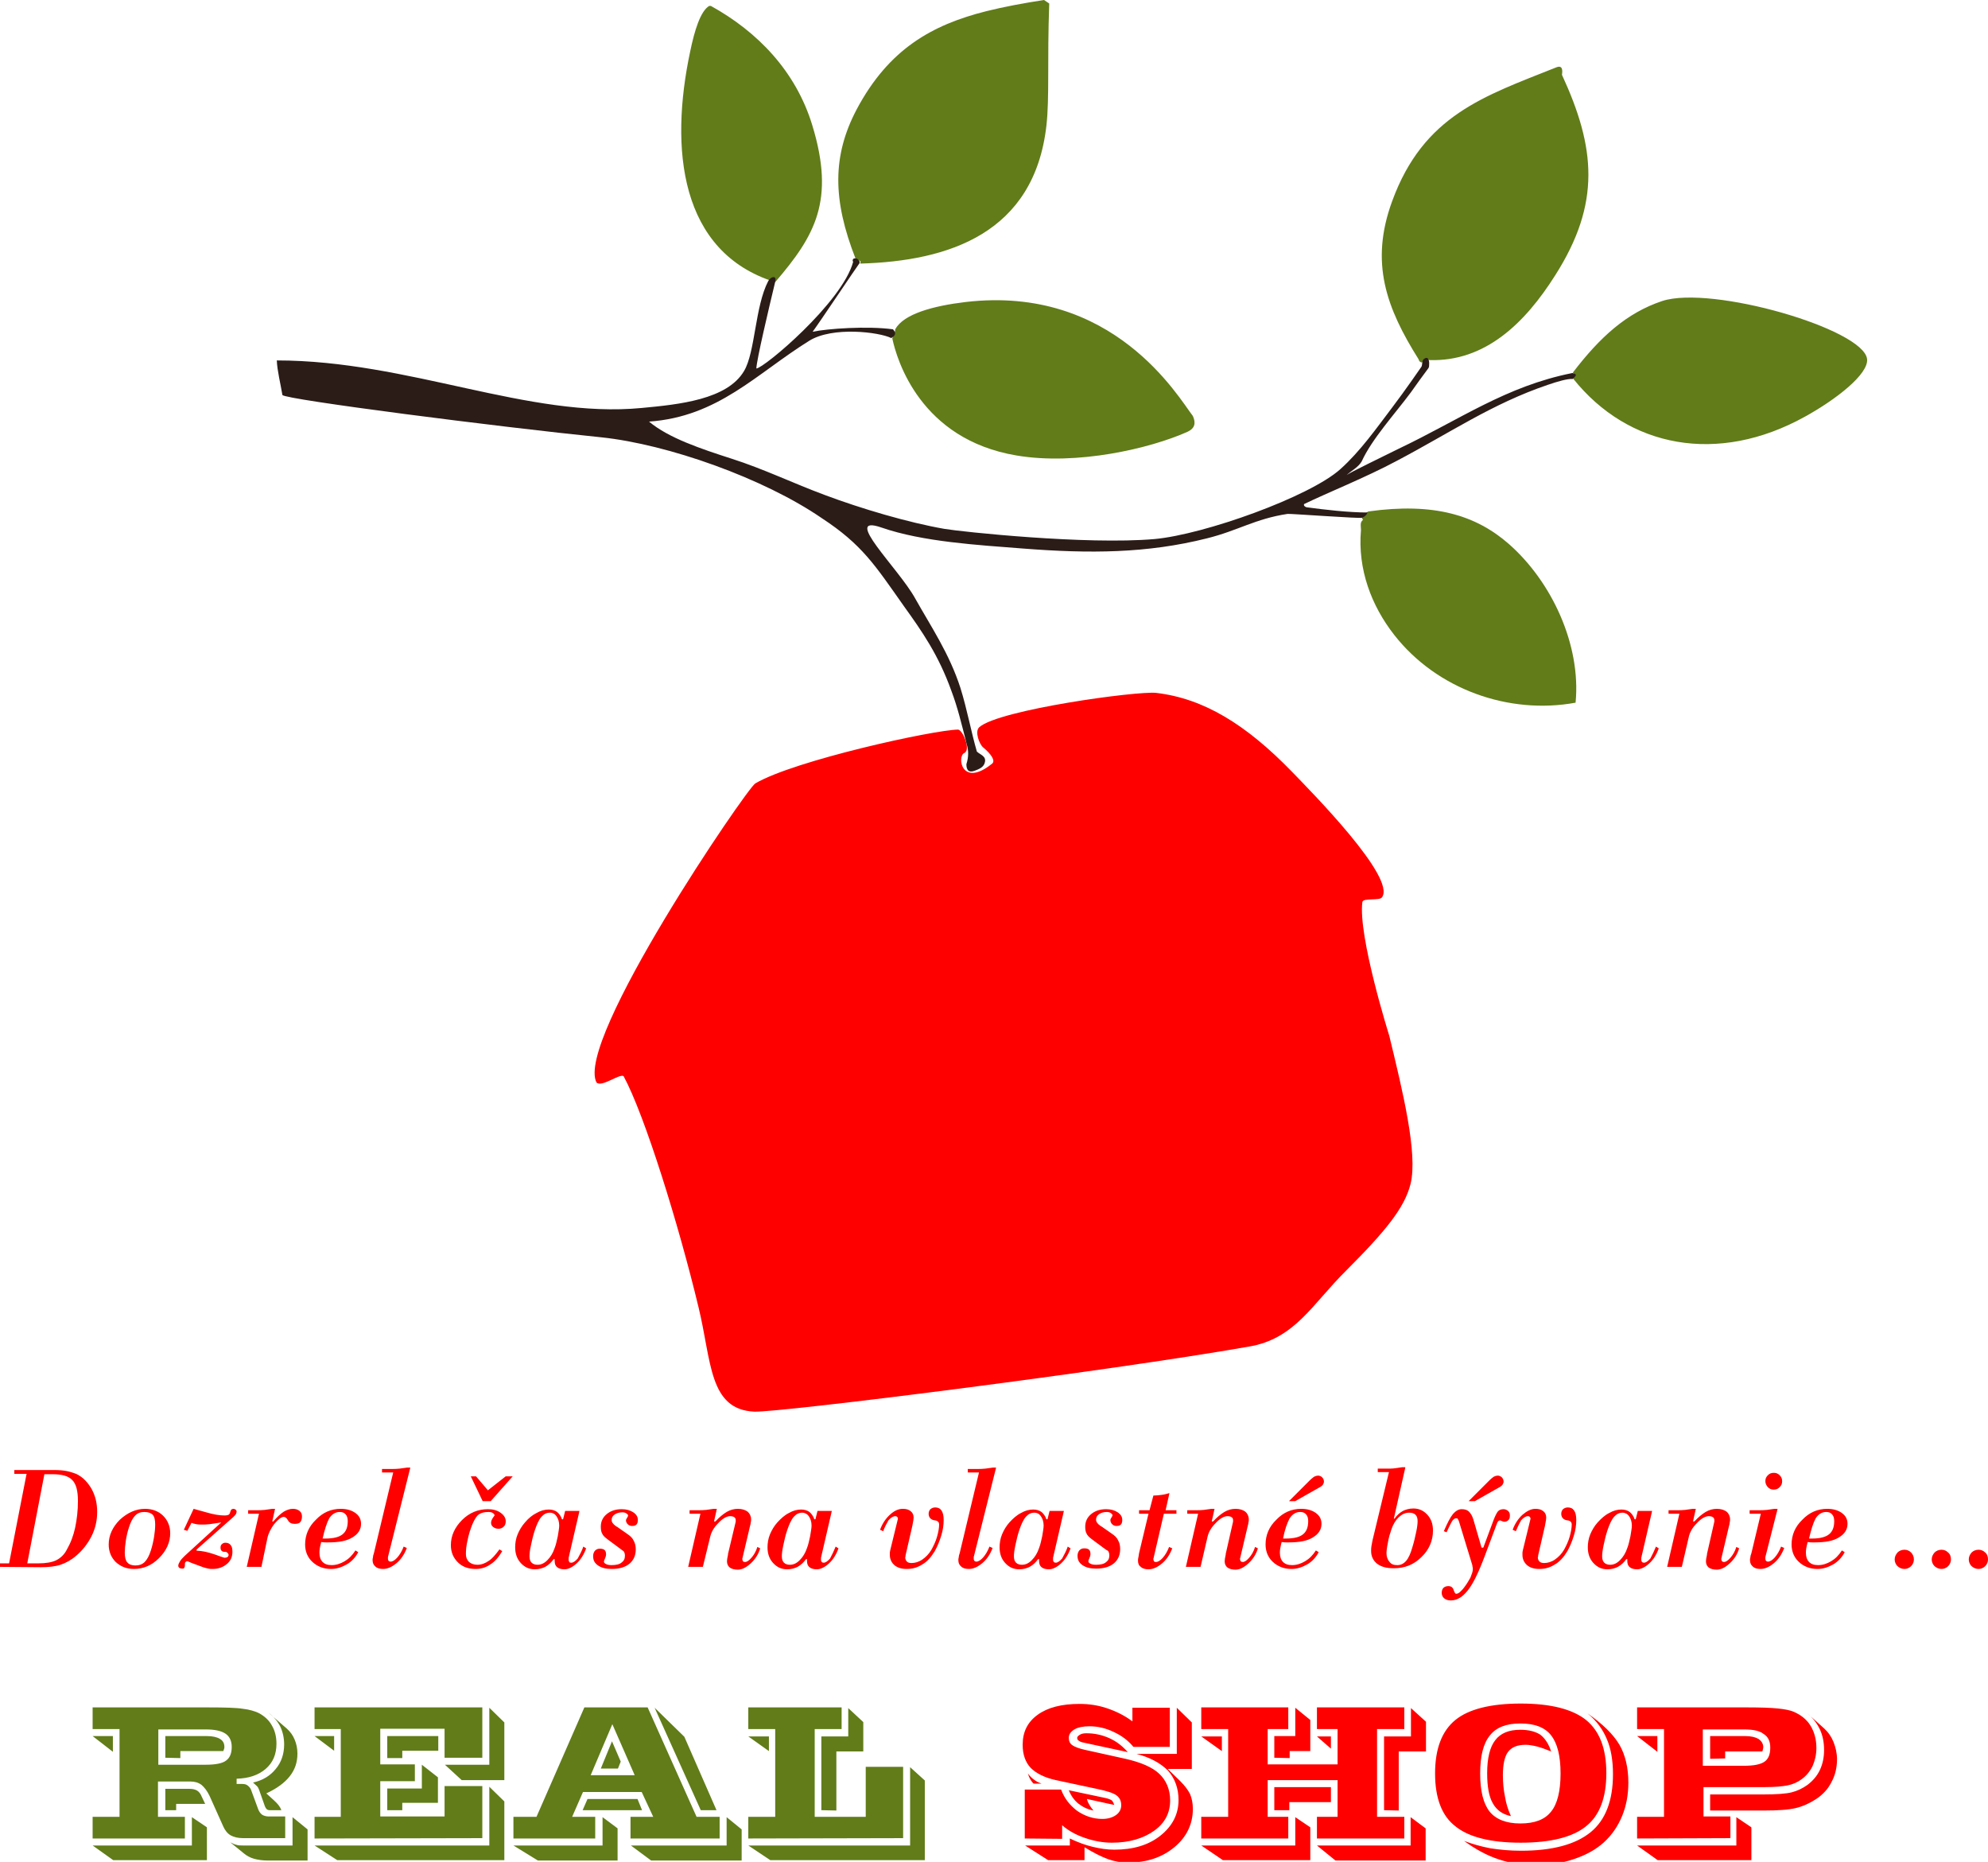 <?xml version="1.0" encoding="utf-8"?>
<!-- Generator: Adobe Illustrator 23.0.1, SVG Export Plug-In . SVG Version: 6.00 Build 0)  -->
<svg version="1.1"
	 id="Vrstva_1" shape-rendering="geometricPrecision" text-rendering="geometricPrecision" image-rendering="optimizeQuality"
	 xmlns="http://www.w3.org/2000/svg" xmlns:xlink="http://www.w3.org/1999/xlink" x="0px" y="0px" viewBox="0 0 568.8 532.6"
	 enable-background="new 0 0 568.8 532.6" xml:space="preserve">
<g id="Vrstva_x0020_2">
	<g id="_120643256">
		<path id="_120829976" fill-rule="evenodd" clip-rule="evenodd" fill="#FF0000" d="M215.8,403.8c-13-0.6-12.2-14.4-15.9-29.7
			c-5.7-23.8-15.5-55.3-21.5-66.3c-1.4-0.6-6.1,3.2-7.7,1.9c-6.4-11.8,42.9-84.1,45.4-85.6c11.2-6.6,51-15.3,58-15.4
			c1.3,0,3.8,5.8,1.8,6.7c-2.2,1-0.7,10.1,8,3c0.9-0.8-0.2-2.6-2.6-4.6c-1.1-0.9-2.5-4.6-1.1-5.8c5.7-5,45.2-10.4,50.6-9.8
			c13.6,1.6,25.7,9,38.9,22.6c5.3,5.5,29.9,30.3,25.7,35.9c-0.7,1-5.4,0.1-5.6,1.3c-1.3,9.7,7.7,38.3,7.7,38.3
			c3.8,15.7,8.2,33.6,6.1,42.3c-1.7,6.9-7.2,13.6-18.5,24.9c-9.7,9.6-14.6,19.5-27.8,21.7C316.8,392.3,222.9,404.1,215.8,403.8
			L215.8,403.8z M468.4,525.9v-6.2h7.7v-25.1h-7.7v-6.2H500c3.7,0,6.6,0.1,8.6,0.3c2,0.2,3.5,0.5,4.5,0.9c2.1,0.9,3.8,2.2,4.9,4
			c1.1,1.8,1.7,3.9,1.7,6.4c0,1.9-0.4,3.6-1.1,5.2c-0.8,1.6-1.8,2.8-3.2,3.8c-1.1,0.8-2.4,1.4-3.9,1.7c-1.5,0.3-3.6,0.5-6.5,0.5
			h-17.6v8.4h7.7v6.2L468.4,525.9L468.4,525.9L468.4,525.9z M468.4,496.6h5.8v4.5L468.4,496.6z M468.4,527.9h28.4v-8.1l4.3,2.9v9.4
			h-26.8L468.4,527.9L468.4,527.9z M499,494.7h-11.8v10.4H499c2.8,0,4.8-0.4,5.9-1.2c1.1-0.8,1.6-2.1,1.6-4c0-1.8-0.6-3.1-1.9-3.9
			C503.5,495.1,501.6,494.7,499,494.7L499,494.7z M489.3,513.3h15.2c3.8,0,6.5-0.2,8.1-0.6c1.6-0.4,3.1-1.1,4.5-2.1
			c1.6-1.2,2.8-2.6,3.6-4.3c0.8-1.7,1.2-3.6,1.2-5.7c0-2.2-0.4-4.2-1.2-5.9c-0.8-1.7-2-3.3-3.6-4.6l4.8,4.3c1.2,1.1,2.1,2.4,2.7,3.9
			s1,3.2,1,4.9c0,2.4-0.5,4.6-1.6,6.6c-1,2-2.5,3.6-4.5,4.9c-1.7,1.1-3.6,2-5.7,2.5c-2.1,0.5-5.1,0.7-9.1,0.7h-15.4V513.3
			L489.3,513.3L489.3,513.3z M489.3,503.1v-6.5h10c1.7,0,2.9,0.3,3.8,0.8c0.9,0.6,1.4,1.4,1.4,2.4c0,0.2-0.1,0.6-0.2,1
			c0,0.1-0.1,0.2-0.1,0.2h-10.6v2L489.3,503.1L489.3,503.1z M410.6,507.3c0-7,1.9-12.1,5.8-15.3c3.8-3.1,10.1-4.7,18.7-4.7
			c8.6,0,14.8,1.6,18.7,4.7c3.9,3.2,5.8,8.2,5.8,15.2s-1.9,12.1-5.8,15.2c-3.8,3.1-10.1,4.7-18.7,4.7c-8.6,0-14.9-1.6-18.7-4.7
			C412.5,519.4,410.6,514.3,410.6,507.3L410.6,507.3z M454.2,490.1c4.3,3,7.3,5.9,9.1,8.9c1.7,2.9,2.6,6.6,2.6,10.9
			c0,3.5-0.6,6.7-1.8,9.6c-1.2,2.9-2.9,5.4-5.2,7.5c-2.2,2-5,3.6-8.6,4.8s-7.2,1.8-11,1.8c-3.6,0-7-0.6-10.4-1.7s-6.7-2.9-10-5.3
			c2.4,0.9,4.9,1.6,7.5,2.1c2.6,0.4,5.5,0.7,8.8,0.7c9,0,15.6-1.8,19.9-5.3s6.4-9.1,6.4-16.6c0-4-0.6-7.3-1.7-9.9
			C458.6,494.7,456.8,492.2,454.2,490.1L454.2,490.1z M423.5,507.3c0,5,0.9,8.6,2.7,10.9c1.8,2.2,4.7,3.4,8.8,3.4s7-1.1,8.8-3.4
			c1.8-2.2,2.7-5.9,2.7-10.9s-0.9-8.6-2.7-10.9c-1.8-2.3-4.7-3.4-8.8-3.4c-4,0-6.9,1.1-8.7,3.4C424.4,498.7,423.5,502.3,423.5,507.3
			z M432.3,519.5c-2.4-0.5-4.1-1.7-5.2-3.7c-1.1-1.9-1.6-4.8-1.6-8.6c0-4.3,0.8-7.5,2.3-9.4c1.5-2,3.9-3,7.2-3
			c2.4,0,4.3,0.5,5.7,1.4c1.3,1,2.4,2.6,3.1,4.8c-1.5-0.6-2.8-1.1-4-1.4c-1.2-0.3-2.3-0.5-3.3-0.5c-2.4,0-4,0.7-5,2
			s-1.5,3.6-1.5,6.7c0,2.2,0.2,4.2,0.6,6.1C430.9,515.9,431.5,517.7,432.3,519.5L432.3,519.5z M343.7,525.9v-6.2h7.7v-25.1h-7.7
			v-6.2h24.9v6.2h-5.9v10.1h20v-10.1h-5.9v-6.2h25v6.2H394v25.1h7.8v6.2h-25v-6.2h5.9v-10.5h-20v10.5h5.9v6.2H343.7L343.7,525.9z
			 M349.6,500.9l-5.9-4.2h5.9V500.9z M343.7,527.9h26.9v-8.1l4.3,2.9v9.4h-25L343.7,527.9L343.7,527.9z M364.6,502.8v-6.2h6v-8.1
			l4.3,3.5v8.9H369v2L364.6,502.8L364.6,502.8z M364.6,517.8v-6.6h16.2v4.3h-11.9v2.3H364.6z M380.8,500.2l-4-3.5h4V500.2z
			 M376.8,527.9h26.8v-8.1l4.3,3.2v9.2h-25.8L376.8,527.9L376.8,527.9z M396,517.8v-21.1h7.7v-8.1l4.3,3.9v8.5h-7.8v16.9L396,517.8
			L396,517.8z M293.2,525.9v-14h10.4c0.9,2.5,2.5,4.5,4.6,6.1c2.2,1.5,4.6,2.3,7.2,2.3c1.6,0,2.9-0.4,3.9-1.1c1-0.7,1.5-1.7,1.5-2.8
			c0-1.2-0.4-2.1-1.3-2.8s-2.8-1.3-5.7-1.9l-11.7-2.5c-3.2-0.7-5.6-1.9-7.2-3.5c-1.5-1.6-2.3-3.8-2.3-6.6c0-3.7,1.4-6.5,4.3-8.6
			s6.9-3.1,12-3.1c2.7,0,5.4,0.4,8,1.3s5,2.1,7.1,3.7v-3.9h10.7v11.2h-10.4c-1.5-1.8-3.3-3.2-5.7-4.3c-2.3-1.1-4.6-1.6-6.9-1.6
			c-1.8,0-3.3,0.3-4.3,0.9c-1,0.6-1.6,1.4-1.6,2.4c0,0.9,0.3,1.6,1,2.1s2,1,3.9,1.4l11.3,2.5c4.4,1,7.7,2.4,9.7,4.3
			c2,1.9,3.1,4.5,3.1,7.6c0,3.6-1.5,6.5-4.6,8.7s-7.1,3.4-12.1,3.4c-2.6,0-5.2-0.5-7.8-1.4c-2.6-0.9-4.7-2.1-6.4-3.6v3.9
			L293.2,525.9L293.2,525.9z M325.2,501.7h11.5v-13.2l4.3,4.2V506h-6.9l3.5,3.4c1.4,1.4,2.3,2.6,2.9,3.8c0.5,1.2,0.8,2.6,0.8,4.2
			c0,4.4-1.8,8.1-5.3,11s-7.9,4.4-13.3,4.4c-1.9,0-3.7-0.3-5.7-1c-1.9-0.7-4.1-1.8-6.7-3.4v3.7h-10.4l-6.6-4.2h12.8v-2
			c2.3,1.1,4.5,1.9,6.6,2.4s4.1,0.8,6.1,0.8c5.4,0,9.8-1.3,13.2-4c3.4-2.7,5.2-6.1,5.2-10.2c0-3.3-1-6.1-3-8.4
			C332,504.3,329,502.7,325.2,501.7L325.2,501.7z M298,510.2h-2.3c-0.3-0.3-0.6-0.7-0.9-1.2s-0.5-1-0.7-1.7c0.5,0.7,1.1,1.3,1.8,1.8
			C296.5,509.6,297.2,509.9,298,510.2L298,510.2z M305.8,512.1l10.4,2.2c1,0.2,1.6,0.5,1.9,0.7c0.3,0.3,0.5,0.7,0.7,1.3l-7.8-1.7
			c0.1,0.6,0.4,1.2,0.7,1.7c0.3,0.5,0.7,1.1,1.2,1.6c-1.7-0.3-3.1-1-4.4-2C307.3,514.9,306.4,513.6,305.8,512.1L305.8,512.1z
			 M322.7,501.2l-13-2.8c-0.5-0.1-0.8-0.3-1.1-0.5c-0.3-0.2-0.4-0.5-0.4-0.8s0.3-0.6,0.8-0.9c0.5-0.3,1.1-0.4,1.9-0.4
			c2.3,0,4.5,0.5,6.5,1.4C319.4,498.1,321.1,499.4,322.7,501.2z M0,448.2v-1h2.6l5-25.6H4.1v-1.1h11.5c1.3,0,2.5,0.1,3.5,0.3
			c1,0.2,1.9,0.5,2.7,0.8c1.9,0.9,3.3,2.4,4.4,4.3c1.1,2,1.6,4.1,1.6,6.6c0,2.4-0.5,4.7-1.6,6.9c-1.1,2.2-2.6,4.1-4.5,5.7
			c-1.4,1.2-2.9,2-4.4,2.5s-3.4,0.7-5.6,0.7L0,448.2L0,448.2L0,448.2z M7.8,447.2h3.1c2.2,0,4-0.3,5.2-0.9s2.3-1.6,3-3
			c1.1-1.9,1.9-4,2.4-6.3c0.5-2.4,0.8-4.9,0.8-7.6c0-2.9-0.5-4.9-1.6-6c-1.1-1.2-3-1.7-5.7-1.7h-2.3L7.8,447.2L7.8,447.2z
			 M41.5,431.6c2.1,0,3.9,0.7,5.2,2s2,3,2,5c0,2.6-1.1,5-3.2,7.1c-2.1,2.1-4.5,3.1-7.2,3.1c-2.1,0-3.8-0.7-5.2-2c-1.3-1.3-2-3-2-5
			c0-2.6,1.1-5,3.2-7.1C36.5,432.7,38.9,431.6,41.5,431.6z M41.3,432.5c-1.1,0-1.9,0.3-2.6,1s-1.3,1.8-1.8,3.4
			c-0.4,1.2-0.7,2.5-0.9,3.8s-0.3,2.5-0.3,3.4c0,1.3,0.2,2.2,0.7,2.8c0.5,0.6,1.3,0.9,2.3,0.9c1.1,0,2-0.3,2.7-1s1.3-1.8,1.8-3.4
			c0.4-1.3,0.7-2.6,0.9-3.9s0.3-2.4,0.3-3.4c0-1.3-0.2-2.2-0.7-2.8C43.2,432.8,42.4,432.5,41.3,432.5z M53.6,437.9l-1-0.3l2.8-6
			c0.4,0.1,1.5,0.4,3.6,1c2,0.6,3.8,0.9,5.2,0.9c0.6,0,1-0.1,1.2-0.2s0.4-0.4,0.5-0.9c0.1-0.3,0.2-0.5,0.3-0.6s0.4-0.2,0.6-0.2
			c0.2,0,0.4,0.1,0.6,0.2c0.2,0.2,0.3,0.4,0.3,0.6s-0.1,0.5-0.2,0.7c-0.1,0.2-0.4,0.5-0.7,0.8l-10.6,9.4l0.1,0.3c1.6,0,3.2,0.4,5,1
			s2.7,1,3,1s0.6-0.1,0.8-0.2c0.2-0.2,0.3-0.4,0.3-0.6s-0.1-0.4-0.3-0.6s-0.4-0.3-0.7-0.3h-0.2c-0.3,0-0.6-0.1-0.8-0.3
			c-0.2-0.2-0.3-0.5-0.3-0.9s0.1-0.8,0.4-1c0.3-0.3,0.6-0.4,1-0.4c0.6,0,1.2,0.2,1.5,0.7c0.4,0.4,0.5,1.1,0.5,1.9
			c0,1.4-0.5,2.6-1.6,3.5s-2.4,1.4-4.1,1.4c-0.4,0-0.8,0-1.2-0.1s-0.9-0.2-1.5-0.4l-3.5-1.3c0,0-0.1,0-0.2-0.1
			c-0.4-0.2-0.7-0.3-0.9-0.3c-0.1,0-0.3,0.1-0.4,0.2c-0.1,0.1-0.2,0.3-0.2,0.4v0.6c0,0.3-0.1,0.5-0.2,0.7c-0.1,0.2-0.3,0.2-0.6,0.2
			s-0.6-0.1-0.8-0.2c-0.2-0.2-0.3-0.4-0.3-0.6c0-0.4,0.2-0.8,0.5-1.3s0.8-1,1.3-1.5l10.5-9.6c-1.5,0.2-2.6,0.4-3.4,0.5
			c-0.8,0.1-1.5,0.1-2,0.1c-0.6,0-1.2,0-1.7-0.1s-1-0.2-1.4-0.4L53.6,437.9L53.6,437.9z M74.8,448.2h-4.2l3.5-15.2H71v-1h2.3
			c0.9,0,1.7,0,2.5-0.1c0.7-0.1,1.4-0.2,2.1-0.3h0.8l-0.8,3.6h0.3c1.1-1.3,2.1-2.2,3-2.8c0.9-0.5,1.7-0.8,2.6-0.8
			c0.8,0,1.4,0.2,1.9,0.6s0.7,0.9,0.7,1.6s-0.2,1.3-0.5,1.6c-0.3,0.4-0.9,0.5-1.6,0.5c-0.9,0-1.5-0.3-1.9-1s-0.8-1-1.2-1
			c-0.7,0-1.6,0.7-2.7,2c-1,1.3-1.7,2.7-2,4.1L74.8,448.2L74.8,448.2z M101.7,443.5l0.8,0.5c-0.8,1.5-1.9,2.7-3.3,3.5
			c-1.4,0.8-2.9,1.3-4.5,1.3c-2.1,0-3.9-0.7-5.3-2c-1.4-1.3-2.1-3-2.1-5c0-2.7,1-5.1,3.1-7.1c2-2.1,4.4-3.1,7.1-3.1
			c1.7,0,3.1,0.4,4.2,1.2c1.1,0.8,1.6,1.8,1.6,3.1c0,1.6-0.8,2.9-2.5,3.9c-1.6,1-3.9,1.4-6.8,1.4c-0.2,0-0.5,0-0.8,0s-0.7,0-1.3-0.1
			c-0.2,0.7-0.3,1.3-0.4,1.8c-0.1,0.5-0.1,1-0.1,1.3c0,1.1,0.3,2,0.9,2.6c0.6,0.6,1.4,0.9,2.6,0.9c1.3,0,2.5-0.4,3.7-1.1
			C99.8,445.9,100.8,444.9,101.7,443.5L101.7,443.5z M92.3,440.1h0.8c2.3,0,3.9-0.4,4.9-1.2c1-0.8,1.5-2,1.5-3.8
			c0-0.8-0.2-1.5-0.6-1.9c-0.4-0.5-1-0.7-1.7-0.7c-1.2,0-2.2,0.6-3,1.8C93.5,435.6,92.9,437.5,92.3,440.1L92.3,440.1z M111,445.4
			c0,0.1,0,0.1,0,0.2s0,0.2,0,0.3c0,0.3,0.1,0.4,0.2,0.6c0.1,0.1,0.3,0.2,0.6,0.2c0.5,0,1.2-0.4,1.9-1.2c0.7-0.8,1.3-1.8,1.8-3.1
			l0.9,0.4c-0.7,1.8-1.6,3.2-2.9,4.3c-1.3,1.1-2.6,1.7-3.9,1.7c-0.9,0-1.7-0.2-2.2-0.7c-0.5-0.4-0.8-1-0.8-1.8c0-0.2,0-0.5,0.1-0.8
			c0-0.3,0.1-0.7,0.3-1.3l5.5-23h-3.2v-1h2.4c0.9,0,1.8,0,2.6-0.1s1.5-0.2,2.2-0.3h0.9L111,445.4L111,445.4z M142.9,443.2l0.8,0.5
			c-1,1.7-2.1,3-3.4,3.8c-1.3,0.9-2.7,1.3-4.2,1.3c-2.1,0-3.8-0.6-5.1-1.9c-1.3-1.3-2-2.9-2-4.9c0-2.7,1.1-5.1,3.2-7.2
			s4.6-3.1,7.4-3.1c1.4,0,2.6,0.3,3.6,1s1.5,1.5,1.5,2.5c0,0.6-0.2,1.2-0.6,1.5c-0.4,0.4-0.9,0.6-1.5,0.6s-1.1-0.2-1.5-0.5
			s-0.6-0.7-0.6-1.2s0.2-0.9,0.5-1.4c0.3-0.4,0.5-0.7,0.5-0.7c0-0.3-0.2-0.5-0.5-0.7s-0.7-0.3-1.2-0.3c-1.2,0-2.1,0.2-2.8,0.7
			c-0.7,0.5-1.2,1.4-1.8,2.7c-0.6,1.5-1.1,3-1.4,4.6c-0.4,1.6-0.5,3-0.5,4s0.3,1.7,0.9,2.3c0.6,0.5,1.4,0.8,2.4,0.8
			c1.1,0,2.2-0.4,3.2-1.1C140.8,445.9,141.8,444.7,142.9,443.2L142.9,443.2z M134.7,422.3h1.5l3.4,4l5.1-4h2l-6.3,7.1h-2.3
			L134.7,422.3z M166.9,442.4l0.8,0.5c-0.6,1.7-1.5,3.2-2.7,4.3c-1.2,1.1-2.4,1.7-3.5,1.7c-0.9,0-1.6-0.2-2.1-0.6s-0.7-1-0.7-1.8
			V446h-0.3c-0.7,1-1.5,1.7-2.4,2.2c-0.8,0.4-1.8,0.7-3,0.7c-1.6,0-2.9-0.6-4-1.8c-1.1-1.2-1.6-2.7-1.6-4.5c0-1.2,0.2-2.5,0.7-3.7
			s1.2-2.4,2.1-3.4c1-1.2,2.1-2.1,3.3-2.7c1.2-0.7,2.4-1,3.5-1c0.9,0,1.7,0.2,2.4,0.7c0.6,0.5,1.1,1.2,1.4,2.1h0.3l0.6-2.4h4.1
			l-3.1,13.4c0,0.1,0,0.1,0,0.2s0,0.2,0,0.4c0,0.3,0.1,0.4,0.2,0.6s0.3,0.2,0.6,0.2c0.5,0,1.1-0.4,1.8-1.2
			C165.9,444.7,166.5,443.6,166.9,442.4L166.9,442.4z M157.3,432.7c-0.9,0-1.7,0.4-2.4,1.2c-0.7,0.8-1.3,2.1-1.9,3.9
			c-0.5,1.5-0.8,2.9-1.1,4.3c-0.3,1.4-0.4,2.4-0.4,3.1c0,0.8,0.2,1.4,0.6,1.8s1,0.6,1.7,0.6c1,0,1.9-0.4,2.8-1.3s1.6-2,2.1-3.5
			c0.4-1,0.6-2.1,0.9-3.4c0.2-1.3,0.4-2.3,0.4-3c0-1.1-0.3-2-0.8-2.7C158.8,433.1,158.2,432.7,157.3,432.7L157.3,432.7z
			 M176.9,442.6l-3.1-2.3c-0.8-0.6-1.3-1.1-1.5-1.6c-0.3-0.5-0.4-1.2-0.4-2c0-1.5,0.6-2.7,1.7-3.6s2.5-1.4,4.3-1.4
			c1.3,0,2.4,0.3,3.3,0.9s1.3,1.3,1.3,2.2c0,0.5-0.1,1-0.4,1.3s-0.7,0.4-1.3,0.4c-0.5,0-0.9-0.2-1.2-0.5c-0.3-0.3-0.5-0.7-0.5-1.1
			c0-0.2,0.1-0.4,0.3-0.7c0.2-0.3,0.3-0.5,0.3-0.7s-0.2-0.4-0.5-0.6s-0.7-0.3-1.1-0.3c-0.9,0-1.6,0.2-2.2,0.6s-0.9,0.9-0.9,1.6
			c0,0.6,0.4,1.2,1.3,1.8c0.1,0.1,0.1,0.1,0.2,0.1l3,2.1c0.9,0.6,1.5,1.2,1.8,1.9c0.4,0.7,0.6,1.5,0.6,2.5c0,1.7-0.6,3.1-1.8,4.1
			c-1.2,1-2.9,1.5-5.1,1.5c-1.6,0-2.9-0.3-3.9-1s-1.4-1.5-1.4-2.7c0-0.6,0.2-1.1,0.5-1.5c0.4-0.4,0.8-0.6,1.4-0.6s1.1,0.1,1.4,0.4
			s0.4,0.7,0.4,1.3c0,0.3-0.1,0.7-0.3,1.1c-0.2,0.4-0.3,0.7-0.3,0.9c0,0.3,0.2,0.5,0.6,0.7s0.9,0.3,1.6,0.3c1.2,0,2.2-0.2,2.8-0.7
			c0.7-0.5,1-1.1,1-2c0-0.5-0.1-0.9-0.4-1.3C177.9,443.4,177.5,443,176.9,442.6L176.9,442.6z M201.1,448.2h-4.2l3.5-15.2h-3.1v-1
			h2.3c0.9,0,1.7,0,2.5-0.1c0.7-0.1,1.4-0.2,2.1-0.3h0.9l-0.8,3.6h0.4c1.1-1.2,2.2-2.1,3.2-2.7s2.1-0.9,3.2-0.9
			c1.2,0,2.1,0.3,2.8,0.8c0.6,0.5,1,1.3,1,2.2c0,0.3,0,0.6-0.1,0.9c0,0.3-0.1,0.6-0.2,1l-2.1,8.9c0,0.1,0,0.2-0.1,0.3
			c0,0.1,0,0.2,0,0.3c0,0.3,0.1,0.4,0.2,0.6s0.3,0.2,0.6,0.2c0.5,0,1.1-0.4,1.8-1.2c0.7-0.8,1.3-1.8,1.7-3.1l0.8,0.4
			c-0.5,1.7-1.4,3.1-2.7,4.3c-1.3,1.2-2.5,1.8-3.7,1.8c-1,0-1.7-0.2-2.3-0.6c-0.5-0.4-0.8-1-0.8-1.8c0-0.4,0.1-1,0.3-1.9
			c0-0.1,0-0.2,0-0.2l2.1-8.8c0-0.2,0.1-0.3,0.1-0.4s0-0.3,0-0.4c0-0.4-0.1-0.7-0.4-0.9c-0.3-0.2-0.7-0.3-1.2-0.3
			c-1,0-2.2,0.7-3.4,2c-1.3,1.3-2,2.6-2.3,3.9L201.1,448.2L201.1,448.2z M239.1,442.4l0.8,0.5c-0.6,1.7-1.5,3.2-2.7,4.3
			c-1.2,1.1-2.4,1.7-3.5,1.7c-0.9,0-1.6-0.2-2.1-0.6s-0.7-1-0.7-1.8V446h-0.3c-0.7,1-1.5,1.7-2.4,2.2c-0.8,0.4-1.8,0.7-3,0.7
			c-1.6,0-2.9-0.6-4-1.8c-1.1-1.2-1.6-2.7-1.6-4.5c0-1.2,0.2-2.5,0.7-3.7s1.2-2.4,2.1-3.4c1-1.1,2.1-2.1,3.3-2.7
			c1.2-0.7,2.4-1,3.5-1c0.9,0,1.7,0.2,2.4,0.7c0.6,0.5,1.1,1.2,1.4,2.1h0.3l0.6-2.4h4.1l-3.1,13.4c0,0.1,0,0.1,0,0.2s0,0.2,0,0.4
			c0,0.3,0.1,0.4,0.2,0.6c0.1,0.1,0.3,0.2,0.6,0.2c0.5,0,1.1-0.4,1.8-1.2C238.1,444.7,238.6,443.6,239.1,442.4L239.1,442.4z
			 M229.5,432.7c-0.9,0-1.7,0.4-2.4,1.2c-0.7,0.8-1.3,2.1-1.9,3.9c-0.5,1.5-0.8,2.9-1.1,4.3c-0.3,1.4-0.4,2.4-0.4,3.1
			c0,0.8,0.2,1.4,0.6,1.8s1,0.6,1.7,0.6c1,0,1.9-0.4,2.8-1.3s1.6-2,2.1-3.5c0.4-1,0.6-2.1,0.9-3.4c0.2-1.3,0.4-2.3,0.4-3
			c0-1.1-0.3-2-0.8-2.7C231,433.1,230.3,432.7,229.5,432.7L229.5,432.7z M252.7,438l-0.9-0.4c0.6-1.7,1.6-3.2,2.8-4.3
			c1.3-1.2,2.5-1.7,3.7-1.7c1,0,1.7,0.2,2.3,0.7c0.5,0.4,0.8,1,0.8,1.8c0,0.4-0.1,1.1-0.3,2v0.1l-2,8.7v0.1c0,0.3-0.1,0.4-0.1,0.5
			c0,0.5,0.2,0.9,0.5,1.2c0.3,0.3,0.8,0.4,1.3,0.4c1,0,2.1-0.3,3.1-1s1.9-1.6,2.6-2.8c0.6-1.1,1.2-2.3,1.6-3.7
			c0.4-1.4,0.6-2.6,0.6-3.5c0-0.7-0.4-1.1-1.2-1.2c-0.2,0-0.4-0.1-0.5-0.1c-0.4-0.1-0.8-0.4-1-0.7s-0.3-0.7-0.3-1.1
			c0-0.5,0.2-1,0.5-1.3c0.4-0.3,0.8-0.5,1.4-0.5c0.8,0,1.4,0.3,1.8,0.9s0.6,1.5,0.6,2.7c0,1.4-0.2,2.9-0.7,4.5s-1.1,3.1-1.9,4.5
			c-1,1.6-2.1,2.9-3.5,3.7c-1.4,0.9-2.8,1.3-4.5,1.3c-1.5,0-2.7-0.4-3.5-1.1s-1.3-1.7-1.3-2.9c0-0.2,0-0.5,0-0.7s0.1-0.4,0.1-0.6
			l2.1-8.6c0-0.1,0-0.2,0.1-0.3c0-0.1,0-0.2,0-0.2c0-0.2-0.1-0.4-0.2-0.5s-0.3-0.2-0.6-0.2c-0.5,0-1.2,0.4-1.9,1.2
			C253.7,435.8,253.1,436.8,252.7,438L252.7,438z M278.6,445.4c0,0.1,0,0.1,0,0.2s0,0.2,0,0.3c0,0.3,0.1,0.4,0.2,0.6
			c0.1,0.1,0.3,0.2,0.6,0.2c0.5,0,1.2-0.4,1.9-1.2c0.7-0.8,1.3-1.8,1.8-3.1l0.9,0.4c-0.7,1.8-1.6,3.2-2.9,4.3
			c-1.3,1.1-2.6,1.7-3.9,1.7c-0.9,0-1.7-0.2-2.2-0.7c-0.5-0.4-0.8-1-0.8-1.8c0-0.2,0-0.5,0.1-0.8c0-0.3,0.1-0.7,0.3-1.3l5.5-23h-3.2
			v-1h2.4c0.9,0,1.8,0,2.6-0.1c0.8-0.1,1.5-0.2,2.2-0.3h0.9L278.6,445.4z M305.5,442.4l0.8,0.5c-0.6,1.7-1.5,3.2-2.7,4.3
			c-1.2,1.1-2.4,1.7-3.5,1.7c-0.9,0-1.6-0.2-2.1-0.6s-0.7-1-0.7-1.8V446H297c-0.7,1-1.5,1.7-2.4,2.2c-0.8,0.4-1.8,0.7-3,0.7
			c-1.6,0-2.9-0.6-4-1.8c-1.1-1.2-1.6-2.7-1.6-4.5c0-1.2,0.2-2.5,0.7-3.7s1.2-2.4,2.1-3.4c1-1.1,2.1-2.1,3.3-2.7
			c1.2-0.7,2.4-1,3.5-1c0.9,0,1.7,0.2,2.4,0.7c0.6,0.5,1.1,1.2,1.4,2.1h0.3l0.6-2.4h4.1l-3.1,13.4c0,0.1,0,0.1,0,0.2s0,0.2,0,0.4
			c0,0.3,0.1,0.4,0.2,0.6c0.1,0.1,0.3,0.2,0.6,0.2c0.5,0,1.1-0.4,1.8-1.2C304.5,444.7,305.1,443.6,305.5,442.4L305.5,442.4z
			 M295.9,432.7c-0.9,0-1.7,0.4-2.4,1.2c-0.7,0.8-1.3,2.1-1.9,3.9c-0.5,1.5-0.8,2.9-1.1,4.3c-0.3,1.4-0.4,2.4-0.4,3.1
			c0,0.8,0.2,1.4,0.6,1.8s1,0.6,1.7,0.6c1,0,1.9-0.4,2.8-1.3s1.6-2,2.1-3.5c0.4-1,0.6-2.1,0.9-3.4c0.2-1.3,0.4-2.3,0.4-3
			c0-1.1-0.3-2-0.8-2.7C297.4,433.1,296.8,432.7,295.9,432.7z M315.5,442.6l-3.1-2.3c-0.8-0.6-1.3-1.1-1.5-1.6
			c-0.3-0.5-0.4-1.2-0.4-2c0-1.5,0.6-2.7,1.7-3.6s2.5-1.4,4.3-1.4c1.3,0,2.4,0.3,3.3,0.9s1.3,1.3,1.3,2.2c0,0.5-0.1,1-0.4,1.3
			s-0.7,0.4-1.3,0.4c-0.5,0-0.9-0.2-1.2-0.5c-0.3-0.3-0.5-0.7-0.5-1.2c0-0.2,0.1-0.4,0.3-0.7s0.3-0.5,0.3-0.7s-0.2-0.4-0.5-0.6
			s-0.7-0.3-1.1-0.3c-0.9,0-1.6,0.2-2.2,0.6s-0.9,0.9-0.9,1.6c0,0.6,0.4,1.2,1.3,1.8c0.1,0.1,0.1,0.1,0.2,0.1l3,2.1
			c0.9,0.6,1.5,1.2,1.8,1.9c0.4,0.7,0.6,1.5,0.6,2.5c0,1.7-0.6,3.1-1.8,4.1c-1.2,1-2.9,1.5-5.1,1.5c-1.6,0-2.9-0.3-3.9-1
			s-1.4-1.5-1.4-2.7c0-0.6,0.2-1.1,0.5-1.5c0.4-0.4,0.8-0.6,1.4-0.6s1.1,0.1,1.4,0.4s0.4,0.7,0.4,1.3c0,0.3-0.1,0.7-0.3,1.1
			c-0.2,0.4-0.3,0.7-0.3,0.9c0,0.3,0.2,0.5,0.6,0.7s0.9,0.3,1.6,0.3c1.2,0,2.2-0.2,2.8-0.7c0.7-0.5,1-1.1,1-2c0-0.5-0.1-0.9-0.4-1.3
			C316.5,443.4,316.1,443,315.5,442.6L315.5,442.6z M336.6,432v1H333l-2.9,12.5c0,0.1,0,0.2-0.1,0.3c0,0.1,0,0.2,0,0.2
			c0,0.3,0.1,0.4,0.2,0.6s0.3,0.2,0.6,0.2c0.5,0,1.2-0.4,1.9-1.2c0.7-0.8,1.3-1.8,1.8-3.1l0.9,0.4c-0.7,1.8-1.6,3.2-2.9,4.3
			c-1.3,1.1-2.6,1.7-3.9,1.7c-0.9,0-1.7-0.2-2.2-0.7c-0.6-0.4-0.8-1-0.8-1.8c0-0.2,0-0.5,0.1-0.9c0.1-0.3,0.1-0.8,0.2-1.2l2.7-11.3
			h-2.7v-1h3l1.1-4.2c0.8,0,1.6-0.1,2.4-0.2s1.5-0.3,2.2-0.5l-1.1,4.9L336.6,432L336.6,432L336.6,432z M343.5,448.2h-4.2l3.5-15.2
			h-3.1v-1h2.3c0.9,0,1.7,0,2.5-0.1c0.7-0.1,1.4-0.2,2.1-0.3h0.9l-0.8,3.6h0.4c1.1-1.2,2.2-2.1,3.2-2.7s2.1-0.9,3.2-0.9
			c1.2,0,2.1,0.3,2.8,0.8c0.6,0.5,1,1.3,1,2.2c0,0.3,0,0.6-0.1,0.9c0,0.3-0.1,0.6-0.2,1l-2.1,8.9c0,0.1,0,0.2-0.1,0.3
			c0,0.1,0,0.2,0,0.3c0,0.3,0.1,0.4,0.2,0.6c0.1,0.1,0.3,0.2,0.6,0.2c0.5,0,1.1-0.4,1.8-1.2c0.7-0.8,1.3-1.8,1.7-3.1l0.8,0.4
			c-0.5,1.7-1.4,3.1-2.7,4.3c-1.3,1.2-2.5,1.8-3.7,1.8c-1,0-1.7-0.2-2.3-0.6c-0.5-0.4-0.8-1-0.8-1.8c0-0.4,0.1-1,0.3-1.9
			c0-0.1,0-0.2,0-0.2l2-8.8c0-0.2,0.1-0.3,0.1-0.4s0-0.3,0-0.4c0-0.4-0.1-0.7-0.4-0.9c-0.3-0.2-0.7-0.3-1.2-0.3c-1,0-2.2,0.7-3.4,2
			c-1.3,1.3-2,2.6-2.3,3.9L343.5,448.2L343.5,448.2z M376.5,443.5l0.8,0.5c-0.8,1.5-1.9,2.7-3.3,3.5c-1.4,0.8-2.9,1.3-4.5,1.3
			c-2.1,0-3.9-0.7-5.3-2s-2.1-3-2.1-5c0-2.7,1-5.1,3.1-7.1c2-2.1,4.4-3.1,7.1-3.1c1.7,0,3.1,0.4,4.2,1.2c1.1,0.8,1.6,1.8,1.6,3.1
			c0,1.6-0.8,2.9-2.5,3.9c-1.6,1-3.9,1.4-6.8,1.4c-0.2,0-0.5,0-0.8,0s-0.7,0-1.3-0.1c-0.2,0.7-0.3,1.3-0.4,1.8s-0.1,1-0.1,1.3
			c0,1.1,0.3,2,0.9,2.6s1.4,0.9,2.6,0.9c1.3,0,2.5-0.4,3.7-1.1C374.6,445.9,375.6,444.9,376.5,443.5L376.5,443.5z M367.1,440.1h0.8
			c2.3,0,3.9-0.4,4.9-1.2c1-0.8,1.5-2,1.5-3.8c0-0.8-0.2-1.5-0.6-1.9c-0.4-0.5-1-0.7-1.7-0.7c-1.2,0-2.2,0.6-3,1.8
			C368.3,435.6,367.6,437.5,367.1,440.1z M370.6,429.4h-1.8l6-6c0.4-0.4,0.8-0.7,1.2-1c0.4-0.2,0.8-0.3,1.1-0.3
			c0.5,0,0.9,0.2,1.2,0.5s0.5,0.7,0.5,1.2c0,0.3-0.1,0.6-0.3,0.9s-0.6,0.6-1.2,0.9L370.6,429.4z M398.8,434.4h0.2
			c0.7-1,1.5-1.7,2.4-2.2c0.8-0.4,1.8-0.7,3-0.7c1.6,0,2.9,0.6,4,1.8c1.1,1.2,1.6,2.7,1.6,4.5c0,2.9-1.1,5.5-3.3,7.6
			c-2.2,2.2-4.8,3.2-7.9,3.2c-2.1,0-3.6-0.4-4.8-1.3c-1.1-0.9-1.7-2.1-1.7-3.6c0-0.5,0-1,0.1-1.5s0.2-1,0.3-1.6l4.7-19.5h-3.2v-1
			h2.4c0.9,0,1.8,0,2.5-0.1c0.8-0.1,1.5-0.2,2.1-0.3h0.9L398.8,434.4L398.8,434.4z M399.8,447.7c1,0,1.8-0.4,2.5-1.2
			c0.7-0.8,1.3-2.1,1.8-3.9c0.5-1.6,0.8-3,1.1-4.4s0.4-2.4,0.4-3.1c0-0.8-0.2-1.4-0.6-1.8c-0.4-0.4-1-0.6-1.8-0.6
			c-1.1,0-2,0.4-3,1.3c-0.9,0.9-1.6,2-2.1,3.5c-0.4,1.2-0.8,2.4-1,3.8c-0.3,1.4-0.4,2.4-0.4,3c0,1,0.3,1.8,0.8,2.4
			C398.1,447.5,398.8,447.7,399.8,447.7L399.8,447.7z M413.9,438.3l-0.8-0.3c1-2.3,1.8-3.9,2.6-4.9c0.8-0.9,1.6-1.4,2.5-1.4
			s1.6,0.2,2.1,0.7s1,1.3,1.3,2.4l2.3,7.9h0.5l2.9-7.8c0.5-1.3,0.9-2.1,1.3-2.6c0.4-0.4,0.9-0.6,1.6-0.6c0.5,0,0.9,0.2,1.3,0.5
			c0.4,0.4,0.5,0.8,0.5,1.3c0,0.6-0.1,1-0.4,1.3c-0.3,0.3-0.7,0.5-1.2,0.5c-0.2,0-0.4-0.1-0.7-0.2s-0.5-0.2-0.5-0.2
			c-0.2,0-0.3,0.1-0.5,0.2c-0.2,0.2-0.3,0.4-0.4,0.7l-3.6,9.6c-1.7,4.5-3.3,7.8-4.8,9.6c-1.5,1.9-3.1,2.8-4.8,2.8
			c-0.8,0-1.4-0.2-1.9-0.6s-0.7-1-0.7-1.6s0.2-1.1,0.5-1.4s0.8-0.5,1.4-0.5c0.8,0,1.3,0.4,1.5,1.1c0.3,0.8,0.5,1.1,0.7,1.1
			c0.3,0,0.6-0.1,1-0.4c0.3-0.3,0.8-0.7,1.3-1.4c0.7-0.9,1.3-1.9,1.8-2.8c0.4-1,0.7-1.8,0.7-2.4c0-0.3,0-0.5-0.1-0.8
			c0-0.3-0.1-0.6-0.2-0.9l-3.6-11.8c-0.1-0.4-0.3-0.7-0.4-0.9c-0.1-0.2-0.3-0.2-0.6-0.2c-0.2,0-0.5,0.2-0.8,0.5
			c-0.3,0.4-0.7,1.1-1.2,2.2L413.9,438.3L413.9,438.3z M422,429.4h-1.8l6-6c0.4-0.4,0.8-0.7,1.2-1c0.4-0.2,0.8-0.3,1.1-0.3
			c0.5,0,0.9,0.2,1.2,0.5s0.5,0.7,0.5,1.2c0,0.3-0.1,0.6-0.3,0.9s-0.6,0.6-1.2,0.9L422,429.4L422,429.4z M433.7,438l-0.9-0.4
			c0.6-1.7,1.6-3.2,2.8-4.3c1.3-1.1,2.5-1.7,3.7-1.7c1,0,1.7,0.2,2.3,0.7c0.5,0.4,0.8,1,0.8,1.8c0,0.4-0.1,1.1-0.3,2v0.1l-2,8.7v0.1
			c0,0.3-0.1,0.4-0.1,0.5c0,0.5,0.2,0.9,0.5,1.2s0.8,0.4,1.3,0.4c1,0,2.1-0.3,3.1-1s1.9-1.6,2.6-2.8c0.6-1.1,1.2-2.3,1.6-3.7
			c0.4-1.4,0.6-2.6,0.6-3.5c0-0.7-0.4-1.1-1.2-1.2c-0.2,0-0.4-0.1-0.5-0.1c-0.4-0.1-0.8-0.4-1-0.7c-0.2-0.3-0.3-0.7-0.3-1.1
			c0-0.5,0.2-1,0.5-1.3c0.4-0.3,0.8-0.5,1.4-0.5c0.8,0,1.4,0.3,1.8,0.9c0.4,0.6,0.6,1.5,0.6,2.7c0,1.4-0.2,2.9-0.7,4.5
			s-1.1,3.1-1.9,4.5c-1,1.6-2.1,2.9-3.5,3.7c-1.4,0.9-2.8,1.3-4.5,1.3c-1.5,0-2.7-0.4-3.5-1.1s-1.3-1.7-1.3-2.9c0-0.2,0-0.5,0-0.7
			s0.1-0.4,0.1-0.6l2.1-8.6c0-0.1,0-0.2,0.1-0.3c0-0.1,0-0.2,0-0.2c0-0.2-0.1-0.4-0.2-0.5c-0.1-0.1-0.3-0.2-0.6-0.2
			c-0.5,0-1.2,0.4-1.9,1.2C434.7,435.8,434.2,436.8,433.7,438L433.7,438z M473.8,442.4l0.8,0.5c-0.6,1.7-1.5,3.2-2.7,4.3
			c-1.2,1.1-2.4,1.7-3.5,1.7c-0.9,0-1.6-0.2-2.1-0.6s-0.7-1-0.7-1.8V446h-0.3c-0.7,1-1.5,1.7-2.4,2.2c-0.8,0.4-1.8,0.7-3,0.7
			c-1.6,0-2.9-0.6-4-1.8c-1.1-1.2-1.6-2.7-1.6-4.5c0-1.2,0.2-2.5,0.7-3.7s1.2-2.4,2.1-3.4c1-1.1,2.1-2.1,3.3-2.7
			c1.2-0.7,2.4-1,3.5-1c0.9,0,1.7,0.2,2.4,0.7c0.6,0.5,1.1,1.2,1.4,2.1h0.3l0.6-2.4h4.1l-3.1,13.4c0,0.1,0,0.1,0,0.2s0,0.2,0,0.4
			c0,0.3,0.1,0.4,0.2,0.6c0.1,0.1,0.3,0.2,0.6,0.2c0.5,0,1.1-0.4,1.8-1.2C472.8,444.7,473.3,443.6,473.8,442.4L473.8,442.4z
			 M464.2,432.7c-0.9,0-1.7,0.4-2.4,1.2c-0.7,0.8-1.3,2.1-1.9,3.9c-0.5,1.5-0.8,2.9-1.1,4.3s-0.4,2.4-0.4,3.1c0,0.8,0.2,1.4,0.6,1.8
			c0.4,0.4,1,0.6,1.7,0.6c1,0,1.9-0.4,2.8-1.3c0.9-0.9,1.6-2,2.1-3.5c0.4-1,0.6-2.1,0.9-3.4c0.2-1.3,0.4-2.3,0.4-3
			c0-1.1-0.3-2-0.8-2.7C465.7,433.1,465,432.7,464.2,432.7L464.2,432.7z M481.2,448.2H477l3.5-15.2h-3.1v-1h2.3c0.9,0,1.7,0,2.5-0.1
			c0.7-0.1,1.4-0.2,2.1-0.3h0.9l-0.8,3.6h0.4c1.1-1.2,2.2-2.1,3.2-2.7s2.1-0.9,3.2-0.9c1.2,0,2.1,0.3,2.8,0.8c0.6,0.5,1,1.3,1,2.2
			c0,0.3,0,0.6-0.1,0.9c0,0.3-0.1,0.6-0.2,1l-2.1,8.9c0,0.1,0,0.2-0.1,0.3c0,0.1,0,0.2,0,0.3c0,0.3,0.1,0.4,0.2,0.6
			c0.1,0.1,0.3,0.2,0.6,0.2c0.5,0,1.1-0.4,1.8-1.2c0.7-0.8,1.3-1.8,1.7-3.1l0.8,0.4c-0.5,1.7-1.4,3.1-2.7,4.3
			c-1.3,1.2-2.5,1.8-3.7,1.8c-1,0-1.7-0.2-2.3-0.6c-0.5-0.4-0.8-1-0.8-1.8c0-0.4,0.1-1,0.3-1.9c0-0.1,0-0.2,0-0.2l2-8.8
			c0-0.2,0.1-0.3,0.1-0.4s0-0.3,0-0.4c0-0.4-0.1-0.7-0.4-0.9c-0.3-0.2-0.7-0.3-1.2-0.3c-1,0-2.2,0.7-3.4,2c-1.3,1.3-2,2.6-2.3,3.9
			L481.2,448.2L481.2,448.2z M505.1,445.4c0,0.1,0,0.1,0,0.2s0,0.2,0,0.3c0,0.3,0.1,0.4,0.2,0.6c0.1,0.1,0.3,0.2,0.6,0.2
			c0.5,0,1.2-0.4,1.9-1.2c0.7-0.8,1.3-1.8,1.8-3.1l0.9,0.4c-0.7,1.8-1.6,3.2-2.9,4.3c-1.3,1.1-2.6,1.7-3.9,1.7
			c-0.9,0-1.7-0.2-2.2-0.7c-0.5-0.4-0.8-1-0.8-1.8c0-0.2,0-0.5,0.1-0.8c0-0.3,0.1-0.7,0.3-1.2l2.7-11.3h-3.2v-1h2.4
			c0.9,0,1.8,0,2.6-0.1s1.5-0.2,2.1-0.3h0.9L505.1,445.4L505.1,445.4z M505.1,423.7c0-0.7,0.2-1.2,0.7-1.7s1-0.7,1.7-0.7
			s1.2,0.2,1.7,0.7s0.7,1,0.7,1.7s-0.2,1.2-0.7,1.7s-1,0.7-1.7,0.7s-1.2-0.2-1.7-0.7C505.4,424.9,505.1,424.4,505.1,423.7
			L505.1,423.7z M527,443.5l0.8,0.5c-0.8,1.5-1.9,2.7-3.3,3.5s-2.9,1.3-4.5,1.3c-2.1,0-3.9-0.7-5.3-2c-1.4-1.3-2.1-3-2.1-5
			c0-2.7,1-5.1,3.1-7.1c2-2.1,4.4-3.1,7.1-3.1c1.7,0,3.1,0.4,4.2,1.2c1.1,0.8,1.6,1.8,1.6,3.1c0,1.6-0.8,2.9-2.5,3.9
			c-1.6,1-3.9,1.4-6.8,1.4c-0.2,0-0.5,0-0.8,0c-0.3,0-0.7,0-1.3-0.1c-0.2,0.7-0.3,1.3-0.4,1.8s-0.1,1-0.1,1.3c0,1.1,0.3,2,0.9,2.6
			c0.6,0.6,1.4,0.9,2.6,0.9c1.3,0,2.5-0.4,3.7-1.1C525.1,445.9,526.1,444.9,527,443.5L527,443.5z M517.6,440.1h0.8
			c2.3,0,3.9-0.4,4.9-1.2c1-0.8,1.5-2,1.5-3.8c0-0.8-0.2-1.5-0.6-1.9c-0.4-0.5-1-0.7-1.7-0.7c-1.2,0-2.2,0.6-3,1.8
			C518.8,435.6,518.2,437.5,517.6,440.1L517.6,440.1z M547.6,446.1c0,0.7-0.3,1.4-0.8,1.9s-1.2,0.8-1.9,0.8c-0.8,0-1.4-0.3-2-0.8
			c-0.5-0.5-0.8-1.2-0.8-1.9c0-0.8,0.3-1.4,0.8-2c0.5-0.5,1.2-0.8,2-0.8c0.8,0,1.4,0.3,1.9,0.8S547.6,445.3,547.6,446.1L547.6,446.1
			z M558.2,446.1c0,0.7-0.3,1.4-0.8,1.9s-1.2,0.8-1.9,0.8c-0.8,0-1.4-0.3-2-0.8c-0.5-0.5-0.8-1.2-0.8-1.9c0-0.8,0.3-1.4,0.8-2
			c0.5-0.5,1.2-0.8,2-0.8c0.8,0,1.4,0.3,1.9,0.8C558,444.6,558.2,445.3,558.2,446.1L558.2,446.1z M568.8,446.1
			c0,0.7-0.3,1.4-0.8,1.9s-1.2,0.8-1.9,0.8c-0.8,0-1.4-0.3-2-0.8c-0.5-0.5-0.8-1.2-0.8-1.9c0-0.8,0.3-1.4,0.8-2
			c0.5-0.5,1.2-0.8,2-0.8c0.8,0,1.4,0.3,1.9,0.8C568.6,444.6,568.8,445.3,568.8,446.1L568.8,446.1z"/>
		<path id="_114674736" fill-rule="evenodd" clip-rule="evenodd" fill="#617C19" d="M450.8,201c-19.1,3.5-39.7-3.8-51.9-19.4
			c-6.5-8.3-10.5-18.8-9.5-30c0-1-0.4-2.2,0.6-2.9c-0.2-0.2-0.3-0.4-0.3-0.7c0.2-1,1.1-1.2,1.8-1.7c18.7-2.6,30.7,1,40.2,9.3
			C444,166.4,452.4,184.5,450.8,201z M214.1,525.9v-6.2h7.7v-25.1h-7.7v-6.2h26.7v6.2h-7.7v25.1h14.6v-14.3h10.7v20.4L214.1,525.9
			L214.1,525.9L214.1,525.9z M220,500.9l-5.9-4.2h5.9V500.9z M214.1,527.9h46.3v-22.4l4.2,3.8v22.8h-44.2L214.1,527.9L214.1,527.9z
			 M235,517.8v-21.1h7.7v-8.1l4.3,4v8.4h-7.7v16.9L235,517.8z M146.9,525.9v-6.2h6.6l13.7-31.3h18.1l14,31.3h6.6v6.2h-25.5v-6.2h6.5
			l-3.3-7.1h-16.8l-3.1,7.1h6.6v6.2H146.9L146.9,525.9z M146.9,527.9h25.5v-8.1l4.3,3.2v9.2h-22.8L146.9,527.9z M166.7,517.8
			l1.4-3.2h14.3l1.3,3.2H166.7z M169,507.8h12.6l-6.4-14.6L169,507.8L169,507.8z M171.9,505.9l3.2-7.8l2.5,5.8l-0.8,2H171.9z
			 M180.5,527.9h27.4v-8.1l4.3,3.5v8.9h-25.9L180.5,527.9L180.5,527.9z M200.5,517.8l-13.2-29.3l8.5,8.3l9.2,21H200.5L200.5,517.8z
			 M90,525.9v-6.2h7.5v-25.1H90v-6.2h48v14.4h-10.8v-8.3h-18.4v10.2h9.9v4.8h-9.9v10.1h18.4v-8.7H138v14.9L90,525.9L90,525.9z
			 M90,496.6h5.6v4.2L90,496.6z M90,527.9h50v-16.8l4.3,4.2v16.8H96.5L90,527.9z M110.8,496.6h14.6v4.2h-10.3v2.1h-4.3L110.8,496.6
			L110.8,496.6z M110.8,511.6h9.9v-6.8l4.6,3.6v7.3h-10.2v2.1h-4.3L110.8,511.6L110.8,511.6L110.8,511.6z M127.3,504.8H140v-16.3
			l4.3,4.2v16.5h-12.2L127.3,504.8L127.3,504.8z M26.5,525.9v-6.2h7.7v-25.1h-7.7v-6.2h33.1c4.8,0,8.1,0.1,9.9,0.4
			c1.9,0.2,3.4,0.7,4.5,1.2c1.7,0.9,3,2.1,3.8,3.6c0.9,1.5,1.3,3.3,1.3,5.2c0,3-1,5.4-3.1,7.2s-4.8,2.7-8.3,2.8v1.5h1.6
			c0.6,0,1.1,0.1,1.5,0.4c0.4,0.3,0.8,0.7,1,1.2l2.1,5.7c0.3,0.7,0.6,1.1,1.1,1.5c0.5,0.3,1.1,0.5,1.9,0.5h4.7v6.2H69.5
			c-1.4,0-2.6-0.3-3.5-0.8s-1.6-1.4-2.1-2.5l-3.9-8.7c-0.7-1.5-1.5-2.5-2.3-3.2c-0.9-0.7-2-1-3.2-1h-9.3v10.1h7.7v6.2L26.5,525.9
			L26.5,525.9L26.5,525.9z M26.5,496.6h5.8v4.5L26.5,496.6z M26.5,527.9h28.4v-8.1l4.3,2.9v9.4H32.4L26.5,527.9L26.5,527.9z
			 M45.3,504.8h13.6c2.8,0,4.8-0.4,5.8-1.2c1.1-0.8,1.6-2.1,1.6-3.9c0-1.7-0.6-3-1.8-3.8s-3.1-1.2-5.6-1.2H45.3V504.8L45.3,504.8
			L45.3,504.8z M47.3,502.8v-6.2h11.8c1.7,0,3,0.3,3.8,0.8c0.9,0.5,1.3,1.3,1.3,2.3c0,0.2,0,0.4-0.1,0.6s-0.1,0.4-0.2,0.6H51.6v2
			L47.3,502.8L47.3,502.8z M50.4,516v1.8h-3.1v-6.1h7c0.9,0,1.6,0.2,2.1,0.5s1,0.9,1.3,1.7l1,2.1H50.4z M83.7,527.9v-8.1l4.3,3.5
			v8.9H76.6c-1.5,0-2.8-0.2-3.9-0.5s-2.2-0.9-3-1.6l-3.8-3.1c0.6,0.3,1.2,0.6,1.7,0.7c0.6,0.2,1.2,0.2,1.9,0.2h0.8L83.7,527.9
			L83.7,527.9z M74.1,511.9c-0.1-0.3-0.3-0.7-0.6-1s-0.7-0.6-1.1-1c2.7-0.6,4.9-1.9,6.5-3.9c1.6-1.9,2.4-4.3,2.4-7
			c0-1.9-0.4-3.6-1.1-5.1c-0.7-1.4-1.8-2.8-3.4-4l5.3,4.6c1,0.9,1.7,1.9,2.2,3.1c0.5,1.2,0.8,2.5,0.8,4c0,2.5-0.7,4.6-2.2,6.5
			s-3.7,3.5-6.7,4.9l2.2,2l0.1,0.1c1,0.9,1.7,1.8,2,2.7h-3.3c-0.4,0-0.7-0.1-0.9-0.3s-0.4-0.5-0.5-0.8L74.1,511.9L74.1,511.9z
			 M246.1,75.4c0.1-0.2,0.1-0.5,0.1-0.7l0,0l0,0c-0.5-0.2-0.9-0.4-1.4-0.7c-6.6-16.8-6.7-29.4,0.3-42.7
			c9.2-17.3,21.6-24.2,37.1-28.1c5.2-1.3,10.7-2.3,16.5-3.2c0.5,0.3,1,0.7,1.5,1c-0.6,16.7,0.1,26.8-0.8,34.9
			C295.9,66.7,271.5,74.7,246.1,75.4L246.1,75.4z M202.9,1.7c0.2,0,0.4,0,0.5,0c13.4,7.4,24.3,18.7,29,34.1
			c6.6,21.6,0.8,31.6-10.6,44.9c-27.3-8.5-30.3-38.1-24.3-66.1C198.7,8.8,200.4,3.2,202.9,1.7z M255.3,96.8c0.3-0.7,0.5-1.5,0.8-2.2
			c0-0.2,0-0.4,0.1-0.5c2.4-4.3,10.8-6.6,20-7.7c42.4-5,61,27.3,65.1,32.6c0.9,2,0.6,3.5-1.5,4.5c-10.7,4.8-31.7,9.7-48.9,6.8
			C263.3,125.7,256.6,102.9,255.3,96.8z M409,103c-0.9-0.4-1.5,0.4-2.2,0.7c-0.5-0.1-0.8-0.4-0.9-0.9c-9.3-14.8-14-27.7-7.6-45.2
			c9-24.7,26.4-30.1,46.9-38.3c1.9-0.8,1.9,0.8,1.7,2.1c9.6,20.8,11.2,36.7-1.9,57.3C436.3,92.5,424.9,103.5,409,103L409,103z
			 M450.1,108.3c0-0.6,0.8-1.1-0.1-1.7c7.8-10.2,15.4-17.1,25.6-20.5c14.1-4.6,57.6,8,58.6,16.6c0.5,4.3-8.9,11.6-17.8,16.5
			C491.5,133,465.9,128.1,450.1,108.3L450.1,108.3z"/>
		<path id="_286257376" fill-rule="evenodd" clip-rule="evenodd" fill="#2B1C18" d="M383.5,134.2c5.7-5.1,10.4-11.8,14.8-17.6
			c3.8-5,8.4-11.7,8.4-11.7c0.3-0.5,0.1-1.7,0.6-2.1c1.3-1.2,1.7,0.4,1.6,1.4c0,0.4,0,0.8-0.2,1.1c-1.7,2.3-3.4,4.6-5,6.9
			c-4.6,6.2-11.2,13.4-14.1,19.8c-1,1.7-2.9,2.6-4.3,3.9c1-0.8,9.8-5,14.6-7.4c17.9-8.5,30.9-18,50-21.8c1.3,0.4,1.3,0.5,0.1,1.7
			c-1.5-0.1-4.3,0.7-7.2,1.7c-15.9,5.4-27.9,13.7-43.3,21.8c-8.8,4.7-19.6,9-26.4,12.3c-0.1,0.5,0.2,0.7,0.7,0.9l0,0
			c5.2,0.7,12.1,1.5,17.5,1.5c-0.3,0.7-0.8,1.2-1.6,1.5c-0.2,0.3-20.6-1.2-21.3-1.1c-9.3,1.4-14.2,4.8-23.1,7
			c-17.1,4.3-33.5,4.4-52.7,2.9c-12.8-1-28.6-1.9-40.4-6c-11.6-4,4.9,11.7,9.6,20.2c4.6,8.2,9.8,15.8,13,25.7
			c1.9,6.1,3.1,12.7,4.7,18.2c1,0.9,2.7,1.3,2.3,3c-0.3,1.5-1.7,2-3,2.5c-1.7,0.6-2.3-0.3-2.3-1.9c0.7-2.2,0.6-4,0.1-5.7
			c-1.6-6.3-2.6-10.5-4.4-15.3c-3.7-10.3-8.4-17-13.5-24.1c-8.4-11.9-12-17.7-23.6-25.3l0,0c-16.6-11.4-44-21.1-63-23.1
			c-29.6-3-90.4-10.8-91.3-12.1l0,0c-0.5-3.1-1.5-7-1.6-9.9c37.7,0,72,16.7,104.4,13.6c10.7-1,24.5-2.4,29.3-10.6
			c3.2-5.4,3.1-18.4,6.9-25.7c0.7-1.3,2.5-1.8,2,0.2c-1.9,7.9-5.3,22.3-5.4,24.8c2.1,0,24.6-18.9,27.7-30.5
			c-0.2-0.3-0.2-0.6,0.1-0.9c0.8-0.3,1.3,0.1,1.7,0.7c0.1,0.3,0.1,0.6-0.2,0.9c-0.1,0-11.8,17.5-13.2,19.3c4.2-0.9,15.7-1.7,23-0.7
			c1,1.1,0.7,1.8-0.5,2.5c-3.4-1.7-16.8-3.4-23.5,0.8c-15.1,9.4-26,21.7-45.8,23.1l0,0c5.6,4.7,14.9,7.8,23.6,10.6
			c9.1,2.9,17.8,7.1,26.7,10.4c10.4,3.9,23.9,7.9,34.3,9.7c4.8,0.8,40.4,4.6,60,2.9C344.6,152.9,374.7,142.1,383.5,134.2
			L383.5,134.2z"/>
	</g>
</g>
</svg>
